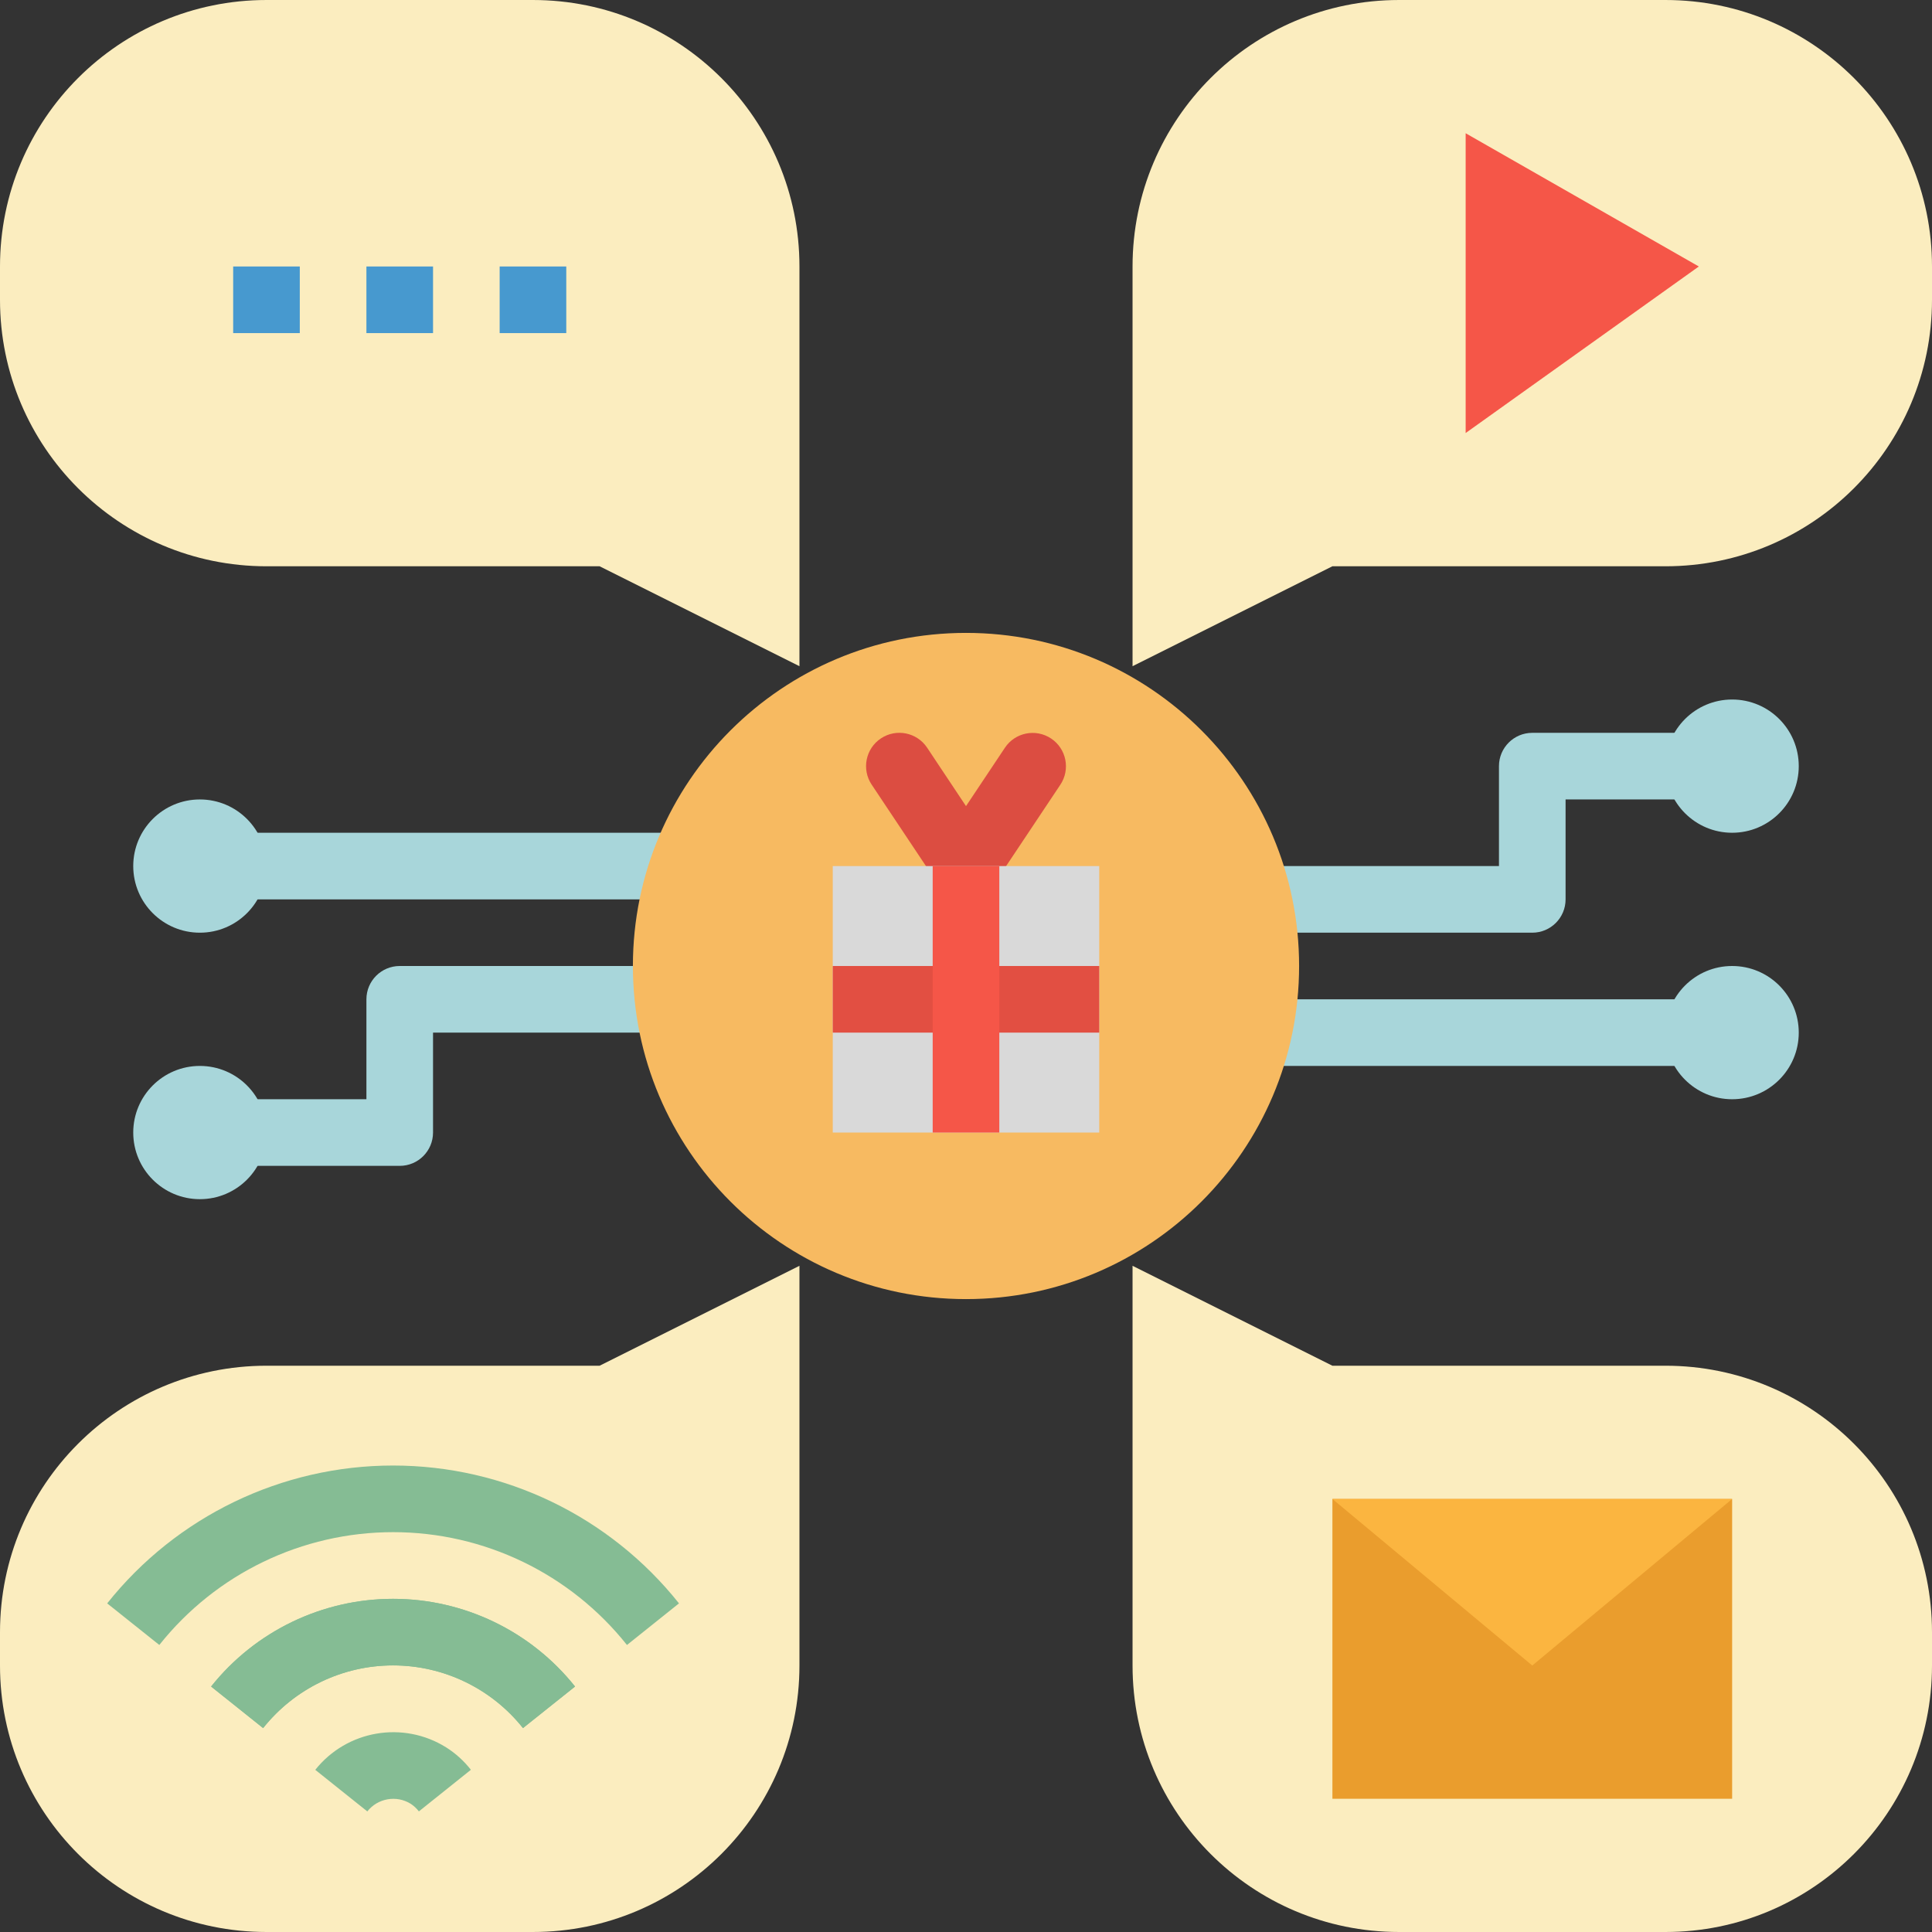 <svg height="464pt" viewBox="0 0 464 464" width="464pt" xmlns="http://www.w3.org/2000/svg"><rect x="0" y="0" width="464" height="464" fill="#333333" stroke="none"/><g fill="#a8d6da"><path d="m368 224h-64v-16h56v-24c0-4.418 3.582-8 8-8h40v16h-32v24c0 4.418-3.582 8-8 8zm0 0"/><path d="m304 240h104v16h-104zm0 0"/><path d="m96 280h-40v-16h32v-24c0-4.418 3.582-8 8-8h72v16h-64v24c0 4.418-3.582 8-8 8zm0 0"/><path d="m56 200h112v16h-112zm0 0"/><path d="m64 208c0 8.836-7.164 16-16 16s-16-7.164-16-16 7.164-16 16-16 16 7.164 16 16zm0 0"/><path d="m64 272c0 8.836-7.164 16-16 16s-16-7.164-16-16 7.164-16 16-16 16 7.164 16 16zm0 0"/><path d="m432 184c0 8.836-7.164 16-16 16s-16-7.164-16-16 7.164-16 16-16 16 7.164 16 16zm0 0"/><path d="m432 248c0 8.836-7.164 16-16 16s-16-7.164-16-16 7.164-16 16-16 16 7.164 16 16zm0 0"/></g><path d="m272 160 48-24h80c35.348 0 64-28.652 64-64v-8c0-35.348-28.652-64-64-64h-64c-35.348 0-64 28.652-64 64zm0 0" fill="#fbedbf"/><path d="m272 304 48 24h80c35.348 0 64 28.652 64 64v8c0 35.348-28.652 64-64 64h-64c-35.348 0-64-28.652-64-64zm0 0" fill="#fbedbf"/><path d="m192 160-48-24h-80c-35.348 0-64-28.652-64-64v-8c0-35.348 28.652-64 64-64h64c35.348 0 64 28.652 64 64zm0 0" fill="#fbedbf"/><path d="m192 304-48 24h-80c-35.348 0-64 28.652-64 64v8c0 35.348 28.652 64 64 64h64c35.348 0 64-28.652 64-64zm0 0" fill="#fbedbf"/><path d="m38.258 395.062-12.516-9.984c16.648-20.918 41.93-33.109 68.664-33.109 26.738 0 52.016 12.191 68.664 33.109l-12.496 9.992c-13.609-17.121-34.285-27.098-56.16-27.098-21.871 0-42.547 9.977-56.156 27.098zm0 0" fill="#85bc94"/><path d="m63.199 415.031-12.496-9.984c10.602-13.309 26.688-21.062 43.699-21.062 17.016 0 33.102 7.754 43.703 21.062l-12.504 9.977c-7.562-9.508-19.051-15.051-31.203-15.051-12.148 0-23.637 5.543-31.199 15.051zm0 0" fill="#85bc94"/><path d="m63.199 415.031-12.496-9.984c10.602-13.309 26.688-21.062 43.699-21.062 17.016 0 33.102 7.754 43.703 21.062l-12.504 9.977c-7.562-9.508-19.051-15.051-31.203-15.051-12.148 0-23.637 5.543-31.199 15.051zm0 0" fill="#85bc94"/><path d="m88.215 435.039-12.496-9.984c7.578-9.527 21.102-11.852 31.426-5.398 2.277 1.438 4.285 3.262 5.945 5.383l-12.488 9.992c-.547-.711-1.211-1.328-1.961-1.824-3.434-2.129-7.922-1.34-10.426 1.832zm0 0" fill="#85bc94"/><path d="m352 32v72l56-40zm0 0" fill="#f55648"/><path d="m88 64h16v16h-16zm0 0" fill="#4799cf"/><path d="m56 64h16v16h-16zm0 0" fill="#4799cf"/><path d="m120 64h16v16h-16zm0 0" fill="#4799cf"/><path d="m312 232c0 44.184-35.816 80-80 80s-80-35.816-80-80 35.816-80 80-80 80 35.816 80 80zm0 0" fill="#f7ba61"/><path d="m232 216c-2.676 0-5.172-1.336-6.656-3.559l-16-24c-2.453-3.676-1.461-8.645 2.215-11.098 3.676-2.453 8.645-1.461 11.098 2.215l9.344 14.043 9.344-14.016c2.453-3.68 7.422-4.672 11.098-2.219 3.676 2.453 4.668 7.422 2.215 11.098l-16 24c-1.488 2.215-3.988 3.539-6.656 3.535zm0 0" fill="#dc4d41"/><path d="m320 360h96v72h-96zm0 0" fill="#ea9d2d"/><path d="m320 360 48 40 48-40zm0 0" fill="#fbb540"/><path d="m200 208h64v64h-64zm0 0" fill="#d9d9d9"/><path d="m200 232h64v16h-64zm0 0" fill="#e24f42"/><path d="m224 208h16v64h-16zm0 0" fill="#f55648"/></svg>